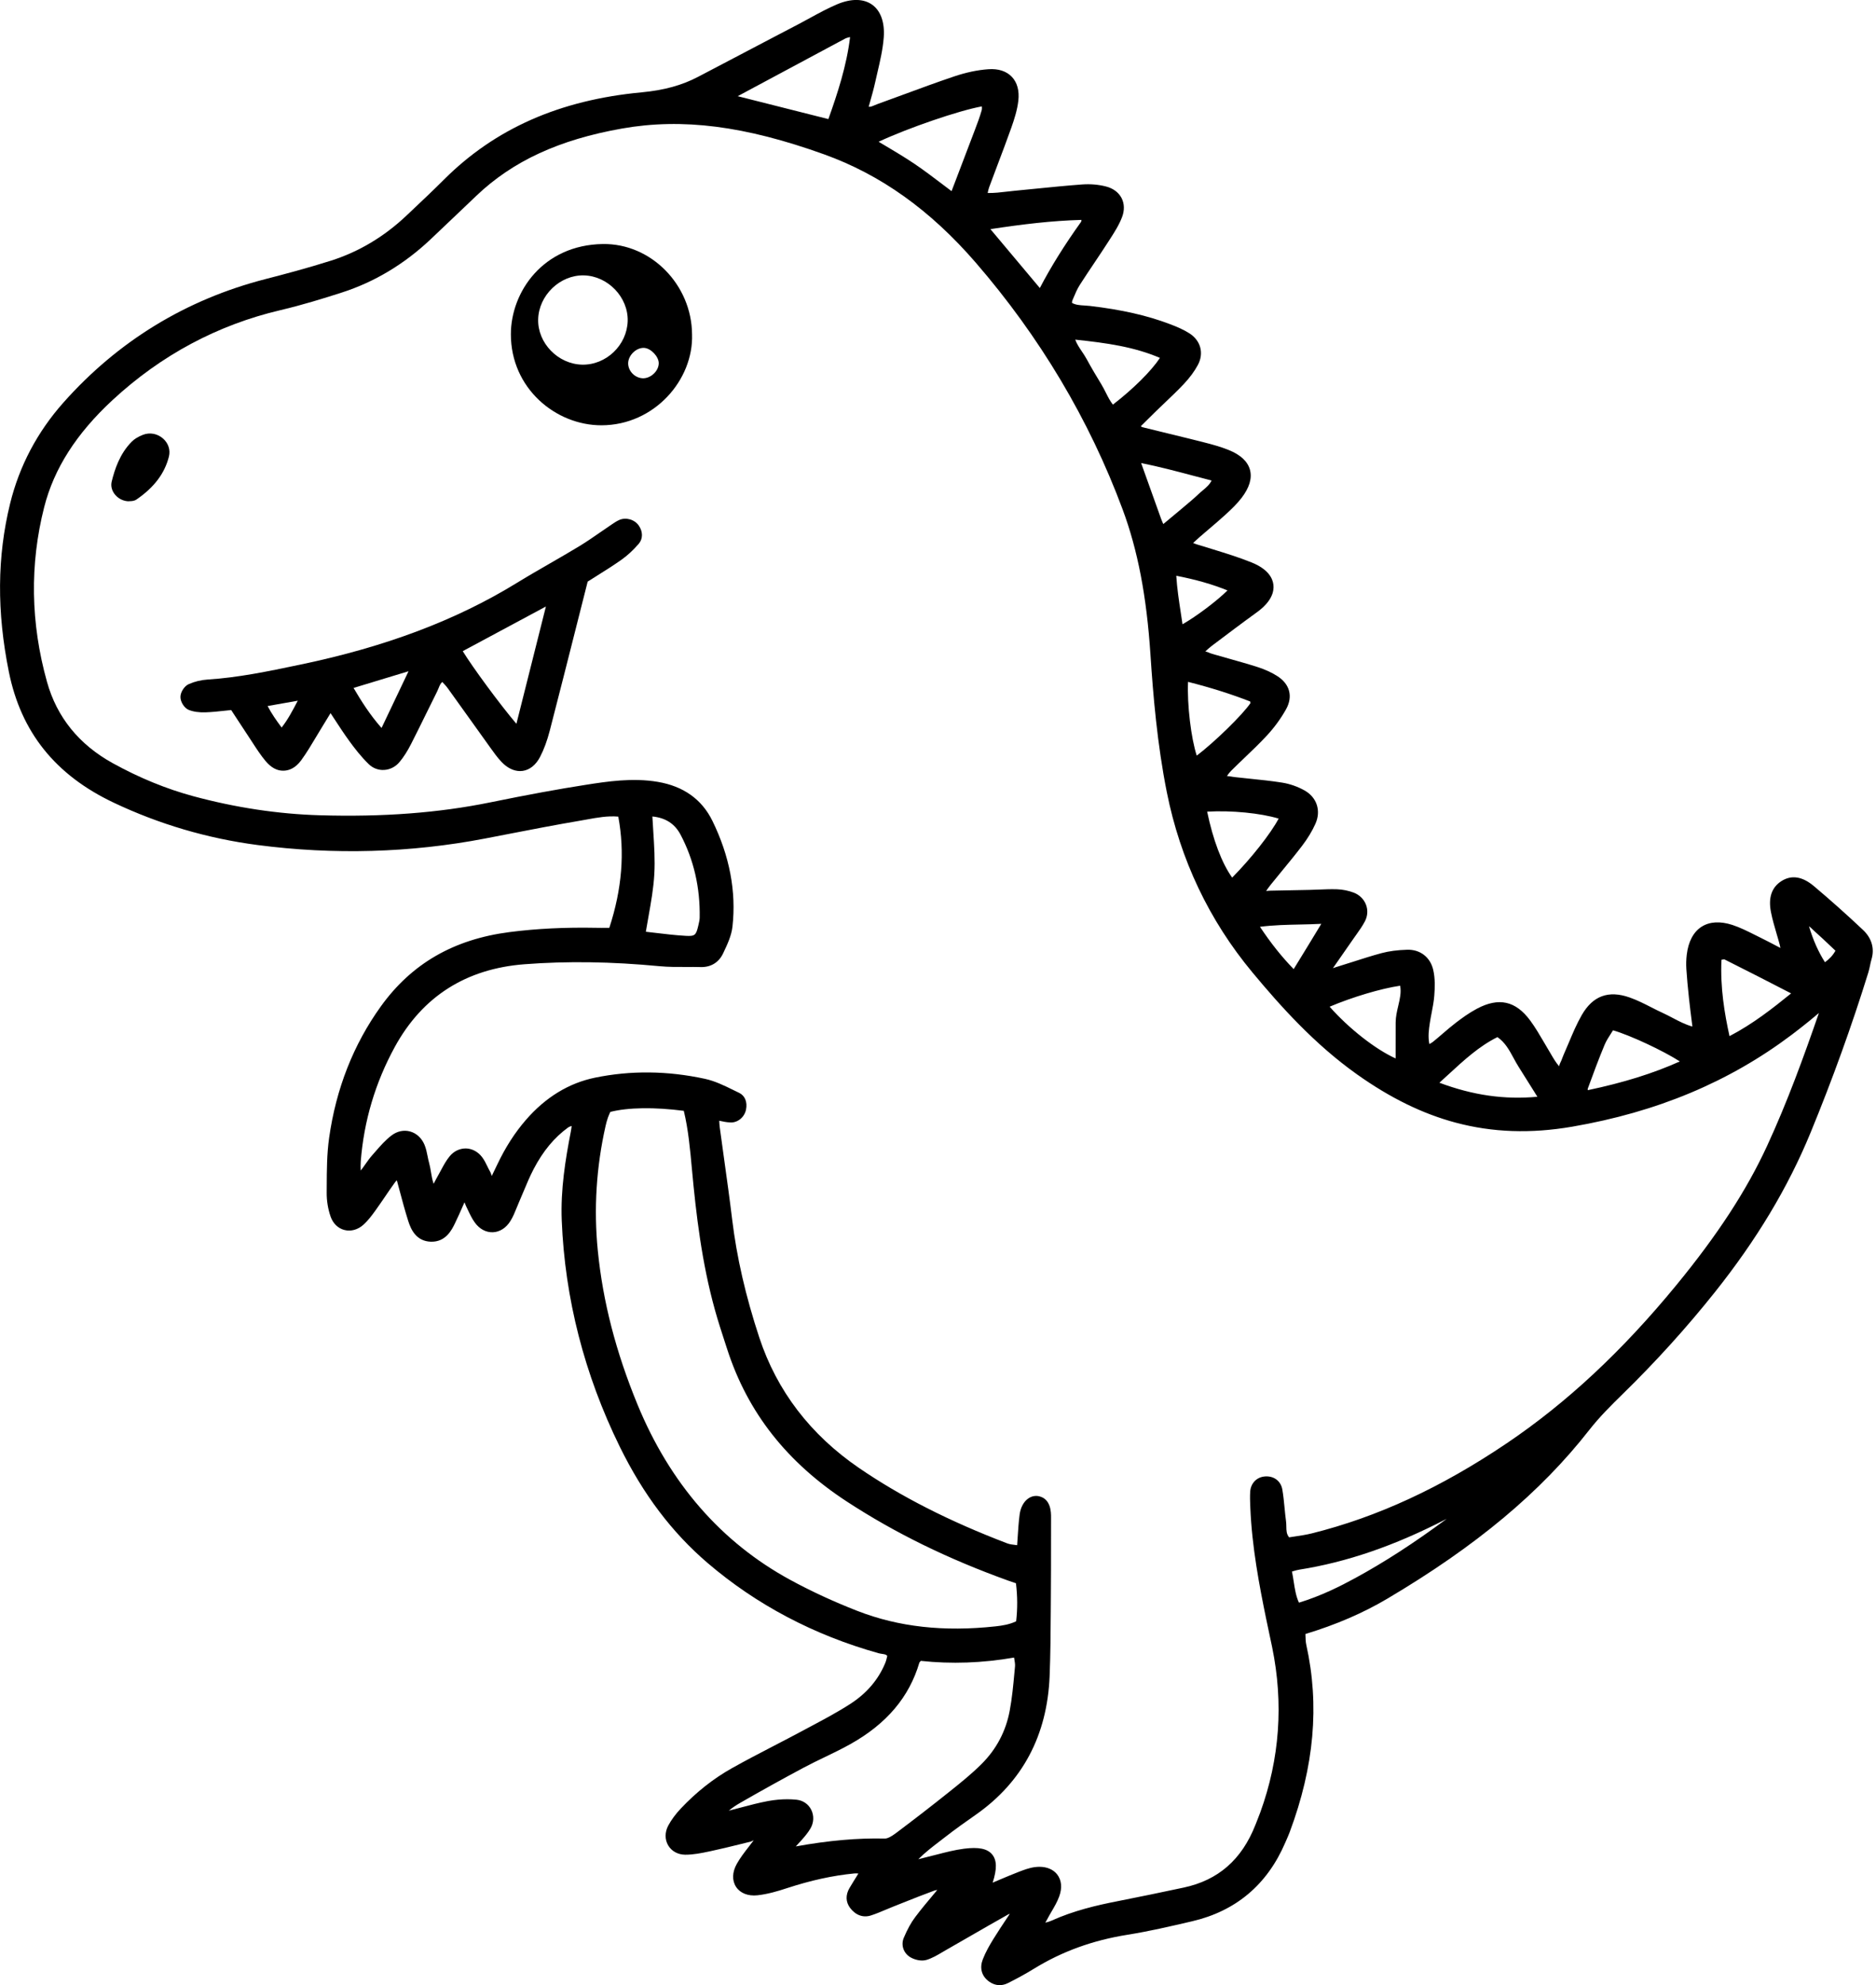 <?xml version="1.0" encoding="utf-8"?>
<!-- Generator: Adobe Illustrator 24.0.1, SVG Export Plug-In . SVG Version: 6.00 Build 0)  -->
<svg version="1.1" id="Layer_1" xmlns="http://www.w3.org/2000/svg" xmlns:xlink="http://www.w3.org/1999/xlink" x="0px" y="0px"
	 width="208px" height="220px" viewBox="0 0 208 220" enable-background="new 0 0 208 220" xml:space="preserve">
<g>
	<path d="M206.566,103.062L206.566,103.062c-1.754-1.655-3.59-3.293-5.46-4.868c-1.27-1.067-2.475-1.257-3.583-0.555
		c-1.088,0.689-1.482,1.843-1.171,3.431c0.158,0.812,0.394,1.612,0.62,2.385c0.124,0.423,0.249,0.847,0.361,1.273
		c0.027,0.105,0.05,0.211,0.068,0.326l-0.22-0.116c-0.741-0.39-1.4-0.736-2.069-1.063l-0.619-0.308
		c-0.773-0.386-1.572-0.786-2.415-1.063c-1.343-0.437-2.52-0.372-3.41,0.194c-0.906,0.577-1.477,1.649-1.65,3.098
		c-0.064,0.54-0.079,1.077-0.044,1.599c0.065,0.987,0.161,2.057,0.294,3.271c0.092,0.854,0.199,1.705,0.313,2.601l0.062,0.498
		c-0.808-0.228-1.512-0.6-2.198-0.961c-0.364-0.192-0.722-0.38-1.09-0.547c-0.439-0.2-0.87-0.42-1.302-0.64
		c-0.76-0.387-1.547-0.787-2.374-1.077c-2.337-0.82-4.075-0.183-5.301,1.949c-0.566,0.984-1.009,2.042-1.439,3.063
		c-0.185,0.439-0.369,0.879-0.564,1.313c-0.057,0.13-0.108,0.263-0.158,0.397c-0.062,0.169-0.124,0.337-0.209,0.492
		c-0.061,0.112-0.092,0.225-0.118,0.314c-0.008,0.032-0.02,0.075-0.021,0.095c-0.337-0.364-0.627-0.86-0.93-1.381l-0.265-0.449
		c-0.17-0.284-0.337-0.57-0.505-0.856c-0.466-0.796-0.947-1.62-1.509-2.381c-1.609-2.179-3.485-2.595-5.906-1.309
		c-0.885,0.47-1.692,1.061-2.364,1.576c-0.491,0.376-0.961,0.781-1.431,1.186c-0.36,0.308-0.718,0.617-1.087,0.913
		c-0.11,0.088-0.243,0.164-0.394,0.242c-0.168-0.844-0.054-1.61,0.056-2.356c0.055-0.372,0.128-0.744,0.2-1.115
		c0.119-0.614,0.241-1.249,0.291-1.893c0.068-0.876,0.107-1.902-0.121-2.87c-0.331-1.407-1.46-2.262-2.886-2.216
		c-1.084,0.03-2.011,0.153-2.838,0.373c-1.072,0.289-2.143,0.632-3.178,0.963c-0.624,0.2-1.247,0.4-1.873,0.589
		c-0.06,0.017-0.122,0.04-0.186,0.063c-0.042,0.016-0.105,0.039-0.157,0.054l0.471-0.674c0.594-0.85,1.203-1.72,1.805-2.593
		l0.317-0.448c0.335-0.47,0.682-0.956,0.958-1.486c0.302-0.582,0.344-1.234,0.117-1.833c-0.228-0.605-0.719-1.091-1.346-1.333
		c-0.586-0.226-1.235-0.356-1.875-0.378c-0.681-0.023-1.371,0.008-2.035,0.034c-0.335,0.014-0.672,0.027-1.007,0.035
		c-1.467,0.032-2.932,0.059-4.397,0.087l-0.413,0.032c0.156-0.224,0.325-0.464,0.508-0.692c0.404-0.503,0.814-1.001,1.223-1.499
		c0.765-0.93,1.529-1.86,2.258-2.815c0.621-0.814,1.12-1.639,1.482-2.454c0.635-1.427,0.155-2.902-1.193-3.669
		c-0.757-0.431-1.65-0.744-2.512-0.88c-1.192-0.189-2.407-0.313-3.582-0.433c-0.559-0.057-1.119-0.115-1.677-0.179
		c-0.269-0.03-0.539-0.071-0.851-0.12c0.162-0.229,0.302-0.417,0.458-0.573c0.489-0.488,0.991-0.966,1.491-1.445
		c0.822-0.785,1.672-1.596,2.462-2.447c0.835-0.899,1.553-1.881,2.137-2.92c0.796-1.42,0.431-2.803-0.977-3.695
		c-0.624-0.397-1.351-0.73-2.162-0.99c-1.035-0.332-2.083-0.626-3.131-0.921c-0.488-0.137-0.975-0.274-1.461-0.415l-0.155-0.044
		c-0.26-0.074-0.506-0.144-0.719-0.246c-0.121-0.058-0.241-0.083-0.337-0.101c-0.003-0.001-0.005-0.001-0.007-0.002
		c0.209-0.195,0.444-0.416,0.701-0.61c1.67-1.26,3.339-2.52,5.034-3.747c1.662-1.204,1.905-2.322,1.816-3.051
		c-0.087-0.714-0.579-1.721-2.426-2.463c-1.375-0.553-2.81-0.997-4.197-1.426l-1.429-0.44c-0.289-0.084-0.569-0.164-0.849-0.289
		c0.258-0.239,0.482-0.447,0.713-0.648c0.337-0.294,0.679-0.583,1.019-0.874c0.62-0.527,1.24-1.055,1.842-1.604
		c0.646-0.592,1.271-1.18,1.8-1.87c0.869-1.135,1.181-2.182,0.929-3.112c-0.251-0.922-1.036-1.657-2.336-2.186
		c-0.909-0.371-1.869-0.628-2.698-0.84c-1.346-0.344-2.697-0.672-4.046-1c-0.848-0.206-1.695-0.412-2.542-0.622l-0.099-0.024
		c-0.226-0.053-0.325-0.076-0.373-0.168l0.389-0.385c0.417-0.413,0.855-0.847,1.296-1.278c0.328-0.318,0.658-0.633,0.99-0.948
		c0.693-0.66,1.411-1.342,2.083-2.054c0.658-0.698,1.183-1.41,1.561-2.116c0.693-1.293,0.316-2.701-0.938-3.502
		c-0.667-0.427-1.415-0.736-2.124-1.008c-2.545-0.971-5.378-1.616-8.917-2.03c-0.193-0.023-0.391-0.035-0.588-0.047
		c-0.523-0.031-0.985-0.059-1.392-0.292c0.006-0.101,0.014-0.197,0.037-0.252l0.103-0.244c0.224-0.534,0.436-1.039,0.723-1.489
		c0.531-0.829,1.079-1.647,1.627-2.464c0.523-0.781,1.047-1.562,1.555-2.354l0.149-0.231c0.504-0.782,1.024-1.589,1.362-2.479
		c0.281-0.74,0.261-1.485-0.057-2.1c-0.323-0.625-0.933-1.08-1.719-1.283c-0.831-0.214-1.742-0.293-2.641-0.227
		c-1.753,0.129-3.529,0.307-5.247,0.479c-0.758,0.076-1.517,0.152-2.274,0.224c-0.281,0.026-0.561,0.059-0.843,0.093
		c-0.681,0.081-1.371,0.162-2.122,0.152c0.046-0.227,0.087-0.432,0.159-0.626c0.318-0.861,0.643-1.719,0.967-2.577
		c0.506-1.335,1.011-2.671,1.489-4.016c0.338-0.955,0.667-1.98,0.785-3.013c0.125-1.106-0.126-2.022-0.727-2.65
		c-0.599-0.624-1.496-0.917-2.601-0.835c-1.195,0.084-2.47,0.353-3.79,0.798c-1.865,0.628-3.739,1.318-5.552,1.986
		c-0.986,0.363-1.972,0.727-2.96,1.082c-0.101,0.036-0.202,0.079-0.304,0.123c-0.278,0.12-0.467,0.194-0.661,0.171
		c0.05-0.178,0.1-0.356,0.151-0.534c0.2-0.704,0.406-1.431,0.568-2.166c0.082-0.372,0.168-0.744,0.256-1.117
		c0.294-1.258,0.598-2.559,0.696-3.873c0.122-1.652-0.332-2.937-1.278-3.617c-0.957-0.686-2.332-0.705-3.881-0.053
		c-1.048,0.442-2.057,0.994-3.032,1.527c-0.414,0.227-0.828,0.454-1.246,0.672l-2.662,1.392c-2.821,1.475-5.642,2.951-8.459,4.438
		c-1.796,0.948-3.791,1.499-6.282,1.732c-9.083,0.85-16.252,4.014-21.921,9.672c-1.17,1.169-2.396,2.326-3.582,3.445l-0.582,0.55
		c-2.467,2.332-5.284,4.011-8.372,4.99c-2.587,0.82-5.218,1.516-7.22,2.03c-8.825,2.265-16.372,6.871-22.431,13.689
		c-2.904,3.267-4.895,7.038-5.918,11.209c-1.441,5.876-1.484,11.978-0.132,18.655c1.353,6.674,5.147,11.407,11.596,14.469
		c5.053,2.397,10.431,3.981,15.984,4.706c8.461,1.105,16.938,0.865,25.192-0.717l2.402-0.465c2.687-0.521,5.465-1.06,8.207-1.525
		l0.736-0.131c1.128-0.205,2.292-0.415,3.449-0.31c0.738,3.971,0.412,8.011-0.994,12.324l-0.267,0.001
		c-0.415,0.002-0.798,0.006-1.18-0.004c-3.489-0.066-6.628,0.09-9.611,0.474c-6.193,0.797-10.863,3.493-14.279,8.241
		c-3.036,4.221-4.964,9.124-5.731,14.571c-0.25,1.776-0.258,3.599-0.265,5.362l-0.004,0.721c-0.006,0.888,0.143,1.797,0.432,2.63
		c0.264,0.762,0.82,1.305,1.526,1.488c0.719,0.186,1.487-0.021,2.106-0.572c0.549-0.489,0.999-1.114,1.36-1.615
		c0.362-0.501,0.709-1.011,1.057-1.521c0.36-0.528,0.719-1.057,1.094-1.573c0.054-0.075,0.123-0.146,0.205-0.219
		c0.085,0.314,0.166,0.623,0.248,0.928c0.332,1.244,0.645,2.42,1.016,3.587c0.303,0.954,0.891,2.227,2.498,2.286
		c1.655,0.051,2.324-1.303,2.679-2.035c0.321-0.659,0.616-1.331,0.908-1.994l0.151-0.34c0.015,0.037,0.031,0.08,0.05,0.129
		c0.037,0.102,0.076,0.202,0.122,0.296c0.076,0.151,0.148,0.304,0.22,0.459c0.22,0.466,0.446,0.948,0.766,1.381
		c0.513,0.7,1.229,1.084,1.99,1.056c0.761-0.03,1.469-0.482,1.939-1.24c0.298-0.48,0.507-1,0.71-1.503
		c0.083-0.204,0.165-0.409,0.254-0.611c0.171-0.391,0.335-0.785,0.5-1.178c0.343-0.821,0.697-1.671,1.11-2.461
		c1.042-1.997,2.295-3.508,3.831-4.621c0.09-0.065,0.22-0.115,0.389-0.169c-0.027,0.229-0.052,0.424-0.09,0.615
		c-0.605,3.1-1.145,6.44-1.01,9.847c0.345,8.651,2.508,17.089,6.431,25.081c2.601,5.296,5.793,9.519,9.758,12.907
		c5.407,4.62,11.775,7.977,18.926,9.982c0.13,0.036,0.267,0.057,0.407,0.078c0.29,0.041,0.446,0.07,0.572,0.224
		c-0.006,0.025-0.013,0.051-0.018,0.077c-0.052,0.217-0.11,0.471-0.208,0.709c-0.755,1.828-2.041,3.34-3.821,4.498
		c-1.416,0.921-2.95,1.735-4.431,2.524l-0.995,0.531c-1.024,0.55-2.056,1.085-3.089,1.62c-1.544,0.8-3.139,1.627-4.684,2.496
		c-2.027,1.139-3.921,2.633-5.627,4.438c-0.595,0.629-1.07,1.274-1.413,1.914c-0.386,0.723-0.389,1.542-0.007,2.189
		c0.381,0.646,1.067,1.024,1.883,1.035c0.914,0.004,1.811-0.179,2.681-0.364l0.146-0.031c1.039-0.221,2.071-0.474,3.102-0.727
		l1.357-0.335c0.077-0.03,0.155-0.067,0.231-0.106c0.025-0.012,0.055-0.027,0.085-0.041c-0.178,0.241-0.363,0.478-0.546,0.716
		c-0.465,0.598-0.946,1.217-1.328,1.898c-0.517,0.919-0.546,1.851-0.082,2.557c0.464,0.703,1.326,1.037,2.364,0.93
		c1.13-0.122,2.237-0.449,3.264-0.786c2.648-0.868,5.096-1.404,7.485-1.636c0.133-0.014,0.281-0.007,0.449,0.01l-0.063,0.1
		c-0.335,0.538-0.636,1.019-0.924,1.508c-0.449,0.762-0.426,1.543,0.064,2.199c0.607,0.809,1.448,1.117,2.304,0.841
		c0.553-0.176,1.089-0.402,1.606-0.621c0.253-0.107,0.506-0.213,0.759-0.314l1.067-0.425c1.194-0.475,2.388-0.952,3.595-1.392
		c0.097-0.036,0.209-0.057,0.336-0.073c-0.098,0.117-0.195,0.233-0.292,0.348c-0.767,0.913-1.491,1.776-2.161,2.667
		c-0.456,0.606-0.856,1.332-1.26,2.286c-0.337,0.801-0.03,1.707,0.731,2.155c0.465,0.274,1.203,0.471,1.79,0.293
		c0.626-0.19,1.188-0.521,1.731-0.843l0.377-0.22c0.854-0.488,1.705-0.978,2.558-1.469c1.468-0.846,2.936-1.692,4.415-2.521
		c0.038-0.021,0.089-0.038,0.152-0.052l-0.225,0.338c-0.578,0.867-1.089,1.634-1.573,2.418c-0.434,0.703-0.88,1.468-1.198,2.296
		c-0.361,0.929-0.139,1.798,0.607,2.383c0.396,0.31,0.828,0.467,1.269,0.467c0.303,0,0.61-0.075,0.911-0.225
		c1.062-0.531,2.009-1.054,2.895-1.599c3.111-1.913,6.503-3.143,10.369-3.761c2.391-0.382,4.787-0.94,7.164-1.494
		c4.848-1.131,8.318-4.056,10.313-8.695l0.133-0.304c0.127-0.29,0.255-0.579,0.367-0.876c2.722-7.286,3.325-14.076,1.842-20.758
		c-0.071-0.318-0.081-0.667-0.091-1.036c-0.002-0.055-0.003-0.111-0.005-0.166c3.41-1.036,6.387-2.32,9.09-3.92
		c9.865-5.84,16.981-11.784,22.393-18.707c1.099-1.406,2.387-2.69,3.719-3.992c3.64-3.555,7.06-7.332,10.163-11.223
		c4.659-5.841,8.141-11.639,10.644-17.725c2.433-5.913,4.587-11.885,6.403-17.749c0.08-0.258,0.135-0.522,0.191-0.786
		c0.047-0.227,0.093-0.454,0.16-0.674C207.857,105.122,207.526,103.969,206.566,103.062z M176.041,120.654
		c0.574-1.574,1.191-3.247,1.875-4.884c0.175-0.417,0.435-0.821,0.709-1.249c0.072-0.112,0.145-0.225,0.217-0.34
		c1.927,0.556,5.569,2.265,7.409,3.449c-2.952,1.325-6.231,2.348-10.207,3.185C176.036,120.744,176.032,120.68,176.041,120.654z
		 M155.03,111.468c-0.139,0.592-0.283,1.204-0.288,1.841c-0.008,1.07-0.006,2.141-0.004,3.23l0.001,0.76
		c-2.234-1.01-5.178-3.312-7.317-5.734c2.545-1.076,5.71-2.018,7.816-2.325C155.382,109.968,155.211,110.7,155.03,111.468z
		 M190.867,106.365c0.003-0.001,0.006-0.001,0.009-0.002c0.108-0.02,0.271-0.05,0.296-0.052c2.448,1.219,4.878,2.471,7.31,3.724
		l0.108,0.055c-2.071,1.675-4.227,3.377-6.832,4.737C191.208,112.335,190.72,109.442,190.867,106.365z M203.503,105.358
		c-0.299,0.547-0.689,0.934-1.163,1.278c-0.741-1.169-1.305-2.438-1.771-3.986c0.151,0.104,0.278,0.227,0.414,0.36
		c0.076,0.074,0.151,0.146,0.227,0.214c0.598,0.53,1.178,1.08,1.776,1.646L203.503,105.358z M143.508,170.283
		c-0.197,0.029-0.391,0.057-0.579,0.087c-0.295-0.362-0.3-0.736-0.308-1.194c-0.003-0.206-0.008-0.408-0.035-0.605
		c-0.066-0.484-0.113-0.972-0.16-1.459c-0.064-0.67-0.131-1.364-0.249-2.045c-0.17-0.983-1.016-1.571-2.047-1.432
		c-0.844,0.113-1.452,0.777-1.514,1.651c-0.04,0.567-0.016,1.134,0.008,1.682l0.005,0.13c0.18,4.338,0.995,8.601,1.746,12.257
		c0.114,0.554,0.232,1.108,0.35,1.662c0.109,0.51,0.218,1.022,0.324,1.533c1.279,6.213,0.839,12.365-1.31,18.284
		c-0.125,0.344-0.261,0.684-0.396,1.025l-0.146,0.367c-1.518,3.864-4.124,6.141-7.968,6.961c-2.453,0.524-4.907,1.032-7.368,1.516
		c-2.215,0.434-4.815,1.03-7.318,2.166c-0.192,0.087-0.415,0.146-0.634,0.201c0.016-0.053,0.055-0.122,0.118-0.227
		c0.035-0.059,0.069-0.119,0.099-0.176c0.146-0.284,0.308-0.56,0.47-0.836c0.307-0.524,0.624-1.065,0.84-1.656
		c0.353-0.958,0.267-1.833-0.24-2.467c-0.43-0.537-1.125-0.826-1.952-0.826c-0.163,0-0.332,0.012-0.506,0.034
		c-0.644,0.086-1.252,0.321-1.79,0.528c-0.718,0.278-1.428,0.577-2.138,0.877l-0.75,0.319c0.49-1.518,0.472-2.484-0.052-3.122
		c-0.536-0.652-1.505-0.848-3.137-0.638c-1.029,0.133-2.042,0.397-3.021,0.65c-0.394,0.102-0.788,0.204-1.184,0.298
		c-0.278,0.066-0.555,0.137-0.848,0.213c0.754-0.752,1.551-1.362,2.328-1.957l0.64-0.493c1.126-0.882,2.299-1.705,3.434-2.501
		c5.149-3.616,7.893-8.779,8.156-15.343c0.096-2.401,0.111-4.84,0.126-7.2l0.011-1.609c0.017-1.975,0.018-3.951,0.018-5.926
		l0.003-2.876c0.001-0.495,0.004-2.001-1.31-2.314c-0.415-0.102-0.847-0.014-1.213,0.239c-0.507,0.35-0.857,0.997-0.96,1.776
		c-0.114,0.868-0.168,1.736-0.227,2.654c-0.016,0.246-0.031,0.495-0.049,0.749c-0.032-0.004-0.065-0.008-0.097-0.012
		c-0.389-0.045-0.724-0.083-1.01-0.192c-6.421-2.451-11.796-5.184-16.432-8.357c-5.384-3.684-9.101-8.545-11.049-14.446
		c-1.517-4.6-2.501-8.885-3.011-13.1c-0.267-2.217-0.576-4.43-0.885-6.642c-0.165-1.191-0.332-2.382-0.492-3.573
		c-0.03-0.227-0.043-0.454-0.054-0.716c0.408,0.088,0.794,0.171,1.193,0.188c0.829,0.067,1.599-0.568,1.773-1.408
		c0.177-0.846-0.115-1.562-0.76-1.87l-0.636-0.309c-1.008-0.495-2.051-1.007-3.165-1.247c-4.143-0.897-8.245-0.939-12.188-0.124
		c-2.905,0.6-5.478,2.173-7.648,4.673c-1.238,1.427-2.281,3.052-3.187,4.966c-0.192,0.409-0.391,0.815-0.581,1.204l-0.023,0.048
		c-0.013-0.034-0.026-0.077-0.043-0.129c-0.037-0.116-0.079-0.246-0.154-0.375c-0.109-0.185-0.203-0.379-0.297-0.574
		c-0.165-0.338-0.335-0.688-0.577-1.008c-0.451-0.598-1.106-0.949-1.796-0.963c-0.685-0.007-1.331,0.299-1.795,0.86
		c-0.385,0.465-0.669,0.993-0.943,1.503c-0.089,0.166-0.178,0.332-0.27,0.495c-0.189,0.331-0.367,0.669-0.57,1.059
		c-0.152-0.44-0.225-0.875-0.295-1.301c-0.059-0.353-0.117-0.696-0.21-1.028c-0.067-0.236-0.115-0.479-0.163-0.722
		c-0.084-0.419-0.17-0.853-0.343-1.27c-0.311-0.748-0.896-1.286-1.606-1.479c-0.696-0.187-1.424-0.032-2.049,0.441
		c-0.682,0.516-1.247,1.167-1.795,1.796l-0.369,0.422c-0.262,0.296-0.483,0.609-0.717,0.941c-0.169,0.241-0.342,0.486-0.538,0.733
		c-0.014-0.374-0.019-0.691,0.004-0.997c0.343-4.478,1.614-8.752,3.777-12.705c3.055-5.583,7.895-8.666,14.384-9.162
		c4.729-0.362,9.63-0.291,14.984,0.218c0.972,0.092,1.953,0.087,2.91,0.084c0.546-0.003,1.094-0.005,1.638,0.011
		c1.12,0.031,2.008-0.509,2.485-1.519l0.052-0.111c0.428-0.907,0.871-1.845,0.984-2.85c0.434-3.885-0.315-7.829-2.224-11.723
		c-1.171-2.388-3.214-3.842-6.069-4.323c-2.808-0.474-5.638-0.033-7.912,0.321c-3.113,0.484-6.396,1.087-10.646,1.953
		c-5.712,1.165-11.892,1.636-18.895,1.43c-4.615-0.134-9.33-0.844-14.016-2.108c-3-0.81-6.007-2.041-8.937-3.657
		c-3.752-2.07-6.208-5.103-7.301-9.016C3.39,69.063,3.286,62.547,4.899,56.203c1.087-4.274,3.57-8.16,7.592-11.878
		c5.375-4.971,11.639-8.321,18.617-9.957c2.395-0.562,4.778-1.301,6.793-1.949c3.605-1.159,6.907-3.135,9.815-5.872
		c1.145-1.078,2.283-2.164,3.421-3.25l1.683-1.605c4.046-3.849,9.177-6.216,16.147-7.448c6.696-1.181,13.606-0.3,22.406,2.862
		c6.272,2.253,11.767,6.173,16.798,11.984c7.118,8.222,12.6,17.421,16.291,27.343c1.685,4.525,2.667,9.637,3.092,16.086
		c0.301,4.563,0.752,9.947,1.816,15.273c1.495,7.482,4.692,14.205,9.499,19.983c3.079,3.701,6.863,7.937,11.589,11.289
		c3.692,2.62,7.269,4.369,10.934,5.348c4.1,1.094,8.327,1.24,12.931,0.448c9.418-1.623,17.373-4.951,24.32-10.175
		c0.675-0.507,1.336-1.032,1.993-1.562c0.33-0.266,0.655-0.54,1.033-0.858c-1.648,4.764-3.486,9.839-5.756,14.752
		c-2.283,4.941-5.484,9.845-10.072,15.431c-5.987,7.288-12.131,13.012-18.781,17.5c-7.282,4.912-14.357,8.18-21.626,9.989
		C144.796,170.092,144.142,170.189,143.508,170.283z M88.877,203.919c0.322-0.363,0.69-0.79,0.972-1.267
		c0.39-0.655,0.424-1.439,0.093-2.096c-0.32-0.633-0.919-1.038-1.643-1.111c-0.326-0.033-0.662-0.05-1.005-0.05
		c-0.695,0-1.415,0.067-2.128,0.198c-1.017,0.188-2.026,0.456-3.003,0.715c-0.452,0.121-0.905,0.24-1.358,0.353
		c0.408-0.344,0.836-0.621,1.306-0.89c2.332-1.341,4.691-2.647,7.011-3.885c0.755-0.403,1.528-0.776,2.3-1.148
		c0.947-0.457,1.927-0.929,2.865-1.454c4.022-2.251,6.529-5.219,7.652-9.044c0.023-0.038,0.061-0.075,0.106-0.124
		c0.016-0.018,0.032-0.036,0.05-0.055c3.384,0.364,6.858,0.24,10.339-0.368c0.007,0.04,0.014,0.08,0.02,0.119
		c0.059,0.348,0.107,0.623,0.084,0.865l-0.061,0.654c-0.13,1.414-0.265,2.874-0.53,4.274c-0.427,2.263-1.472,4.24-3.105,5.873
		c-1.109,1.109-2.359,2.11-3.569,3.077c-1.882,1.506-3.827,3.011-5.947,4.602c-0.528,0.396-0.935,0.596-1.21,0.596
		c-0.005,0-0.01,0-0.014,0h-0.001c-3.013-0.069-6.178,0.205-9.867,0.869C88.45,204.389,88.666,204.156,88.877,203.919z
		 M67.143,124.779c0.07-0.307,0.151-0.613,0.255-0.911c0.074-0.209,0.165-0.412,0.253-0.608l0.016-0.035
		c1.953-0.501,4.889-0.543,8.149-0.121c0.498,2.055,0.7,4.261,0.897,6.418c0.461,5.026,1.091,10.404,2.562,15.675
		c0.335,1.206,0.728,2.412,1.108,3.578l0.245,0.751c2.273,7.017,6.62,12.543,13.291,16.894c5.344,3.485,11.191,6.347,17.876,8.75
		c0.202,0.073,0.407,0.141,0.668,0.228l0.181,0.06c0.175,1.464,0.182,2.817,0.021,4.216c-0.738,0.353-1.522,0.478-2.267,0.56
		c-5.756,0.627-10.773,0.067-15.342-1.713c-2.634-1.027-5.14-2.185-7.451-3.444c-7.634-4.156-13.328-10.692-16.923-19.425
		c-2.401-5.835-3.841-11.413-4.401-17.055C65.823,133.986,66.112,129.336,67.143,124.779z M71.897,101.593
		c0.289-1.622,0.562-3.154,0.65-4.728c0.088-1.573-0.012-3.121-0.117-4.758c-0.035-0.536-0.07-1.076-0.098-1.623
		c1.457,0.141,2.481,0.803,3.121,2.01c1.47,2.779,2.184,5.877,2.123,9.206c-0.004,0.241-0.065,0.502-0.129,0.778l-0.025,0.108
		c-0.246,1.068-0.387,1.181-1.388,1.126c-1.142-0.065-2.309-0.204-3.437-0.339c-0.33-0.039-0.659-0.079-0.99-0.116
		C71.7,102.693,71.798,102.139,71.897,101.593z M143.547,107.218l-0.111,0.18c-1.328-1.365-2.512-2.849-3.739-4.689
		c1.509-0.192,2.986-0.223,4.422-0.253c0.801-0.017,1.594-0.034,2.381-0.077C145.543,103.968,144.569,105.553,143.547,107.218z
		 M129.184,57.907l-0.205,0.17c-0.097-0.218-0.182-0.412-0.254-0.612c-0.591-1.639-1.177-3.28-1.827-5.101l-0.374-1.048
		c2.035,0.41,3.902,0.906,5.715,1.387c0.698,0.185,1.393,0.369,2.095,0.548c-0.225,0.465-0.591,0.77-0.972,1.09
		c-0.156,0.129-0.309,0.258-0.451,0.393c-0.539,0.512-1.126,1.002-1.694,1.477l-0.554,0.465
		C130.185,57.08,129.703,57.48,129.184,57.907z M133.843,89.948c2.705-0.153,5.903,0.161,7.926,0.77
		c-0.875,1.653-3.045,4.412-5.154,6.54C135.474,95.668,134.486,93.062,133.843,89.948z M131.722,75.565
		c2.515,0.637,4.779,1.351,6.895,2.177c0.001,0.002,0.001,0.003,0.001,0.005c0.008,0.075,0.019,0.181,0.046,0.143
		c-0.866,1.303-4.031,4.378-5.976,5.85C132.056,81.804,131.612,78.084,131.722,75.565z M130.419,63.807
		c2.182,0.424,4.016,0.948,5.677,1.625c-1.149,1.146-3.438,2.87-4.986,3.752c-0.062-0.431-0.127-0.859-0.193-1.289
		C130.715,66.576,130.507,65.218,130.419,63.807z M123.393,44.841c-0.31-0.388-0.542-0.847-0.785-1.327
		c-0.161-0.318-0.323-0.636-0.506-0.938c-0.495-0.81-1.075-1.775-1.623-2.786c-0.156-0.288-0.34-0.563-0.528-0.842
		c-0.287-0.426-0.562-0.835-0.735-1.308c3.536,0.37,6.543,0.804,9.392,2.023C127.652,41.11,125.66,43.093,123.393,44.841z
		 M109.812,25.393c3.618-0.547,6.777-0.93,10.098-1.024c-0.012,0.096-0.026,0.186-0.046,0.215c-1.853,2.588-3.351,4.991-4.573,7.336
		l-0.426-0.507C113.168,29.389,111.464,27.356,109.812,25.393z M108.842,12.225c-0.202,0.722-0.478,1.448-0.744,2.15l-0.063,0.166
		c-0.665,1.759-1.336,3.515-2.051,5.386l-0.481,1.257c-0.346-0.26-0.681-0.514-1.01-0.763c-1.071-0.812-2.083-1.578-3.131-2.284
		c-1.048-0.706-2.112-1.337-3.237-2.006c-0.235-0.14-0.471-0.28-0.709-0.421c3.257-1.525,8.912-3.463,11.447-3.919
		C108.873,11.958,108.875,12.109,108.842,12.225z M94.223,4.11c0.012,0.017,0.023,0.038,0.027,0.02
		c-0.381,3.152-1.381,6.201-2.404,9.068L81.794,10.66l1.415-0.76c3.588-1.927,7.037-3.779,10.492-5.622
		C93.836,4.207,94.015,4.162,94.223,4.11z M160.405,168.319c-3.654,2.7-6.913,4.807-10.14,6.563
		c-1.624,0.886-3.782,1.981-6.246,2.727c-0.331-0.719-0.451-1.494-0.577-2.307c-0.058-0.372-0.117-0.753-0.198-1.14
		c0.019-0.006,0.04-0.012,0.058-0.018c0.277-0.083,0.51-0.155,0.75-0.192c5.248-0.827,10.541-2.641,16.183-5.547
		C160.291,168.377,160.348,168.348,160.405,168.319z M159.594,119.99c0.31-0.282,0.614-0.562,0.914-0.837
		c1.862-1.713,3.479-3.201,5.519-4.219c0.846,0.582,1.301,1.42,1.781,2.303c0.185,0.341,0.369,0.681,0.575,1.003
		c0.557,0.876,1.106,1.756,1.701,2.709l0.372,0.597C166.797,121.882,163.31,121.381,159.594,119.99z"/>
	<path d="M68.652,57.627L68.652,57.627c-0.294,0.132-0.55,0.306-0.798,0.474l-0.125,0.086c-0.391,0.262-0.778,0.529-1.165,0.796
		c-0.766,0.53-1.558,1.078-2.361,1.564c-1.072,0.649-2.158,1.275-3.244,1.901c-1.237,0.713-2.472,1.424-3.687,2.171
		c-6.691,4.106-14.511,7.057-23.908,9.02l-0.342,0.071c-3.254,0.681-6.617,1.384-9.99,1.597c-0.736,0.047-1.465,0.224-2.107,0.51
		c-0.482,0.215-0.912,0.876-0.918,1.414c-0.008,0.551,0.426,1.236,0.909,1.436c0.506,0.209,1.146,0.301,1.902,0.274
		c0.713-0.026,1.412-0.101,2.151-0.182c0.218-0.023,0.438-0.047,0.663-0.07l0.47,0.719c0.494,0.757,0.973,1.492,1.46,2.222
		c0.154,0.228,0.303,0.46,0.453,0.691c0.443,0.683,0.901,1.39,1.44,2.03c0.602,0.716,1.284,1.1,2.033,1.057
		c0.499-0.017,1.235-0.23,1.908-1.153c0.604-0.828,1.133-1.717,1.645-2.576c0.213-0.357,0.426-0.715,0.645-1.068
		c0.277-0.45,0.552-0.902,0.852-1.395l0.112-0.184c0.127,0.194,0.253,0.385,0.376,0.574c0.576,0.883,1.122,1.717,1.706,2.519
		c0.545,0.75,1.283,1.718,2.15,2.558c0.464,0.449,1.062,0.68,1.705,0.644c0.65-0.035,1.272-0.351,1.702-0.868
		c0.456-0.545,0.874-1.195,1.277-1.985c0.576-1.126,1.134-2.261,1.692-3.397c0.401-0.819,0.804-1.638,1.213-2.453
		c0.059-0.12,0.111-0.245,0.162-0.373c0.113-0.281,0.203-0.505,0.405-0.673c0.003,0.003,0.006,0.007,0.01,0.01
		c0.2,0.21,0.416,0.433,0.595,0.681c0.838,1.159,1.669,2.322,2.5,3.486c0.678,0.949,1.355,1.897,2.036,2.843l0.195,0.273
		c0.378,0.529,0.768,1.076,1.23,1.564c0.629,0.664,1.348,1.018,2.056,1.018c0.097,0,0.195-0.007,0.292-0.02
		c0.782-0.11,1.466-0.66,1.928-1.55c0.432-0.832,0.785-1.789,1.08-2.924c1.042-4.027,2.062-8.06,3.098-12.157l1.1-4.346
		c0.35-0.223,0.695-0.439,1.036-0.654c0.942-0.591,1.833-1.15,2.705-1.765c0.661-0.467,1.308-1.064,1.921-1.773
		c0.472-0.547,0.475-1.338,0.008-2.015C70.356,57.566,69.402,57.296,68.652,57.627z M60.527,67.214
		c-0.971,3.892-1.954,7.785-2.978,11.838l-0.293,1.161c-1.89-2.224-4.908-6.344-5.949-8.052L60.527,67.214z M45.295,74.389
		c-0.972,2.054-1.945,4.107-2.929,6.156c-0.019,0.043-0.043,0.084-0.069,0.124c-1.274-1.445-2.236-2.965-3.097-4.431L45.295,74.389z
		 M33.015,77.654c-0.005,0.011-0.011,0.02-0.016,0.03c-0.578,1.103-1.091,2.08-1.774,2.941c-0.568-0.759-1.101-1.515-1.555-2.38
		L33.015,77.654z"/>
	<path d="M66.833,27.044c-6.607,0.099-10.187,5.29-10.19,9.998c-0.004,5.999,4.979,10.102,10.054,10.09
		c5.873-0.014,10.213-5.061,10.033-10.091C76.693,31.586,72.213,26.963,66.833,27.044z M64.534,40.411
		c-2.676-0.063-4.939-2.404-4.865-5.032c0.075-2.664,2.43-4.922,5.068-4.86c2.665,0.063,4.928,2.419,4.857,5.056
		C69.52,38.256,67.199,40.474,64.534,40.411z M71.208,41.919c-0.852-0.066-1.564-0.819-1.562-1.654
		c0.002-0.899,0.926-1.776,1.797-1.709c0.736,0.057,1.59,0.961,1.594,1.687C73.042,41.131,72.106,41.989,71.208,41.919z"/>
	<path d="M15.847,48.188c-0.535,0.21-0.938,0.456-1.232,0.751c-1.334,1.337-1.892,3.063-2.228,4.417
		c-0.115,0.465-0.01,0.951,0.297,1.369c0.35,0.479,0.909,0.787,1.495,0.826l0.056,0.002l0.048-0.006
		c0.028-0.004,0.062-0.004,0.1-0.005c0.195-0.005,0.492-0.012,0.747-0.185c1.952-1.335,3.128-2.89,3.597-4.754
		c0.184-0.736-0.059-1.485-0.651-2.006C17.451,48.05,16.598,47.892,15.847,48.188z"/>
</g>
</svg>
